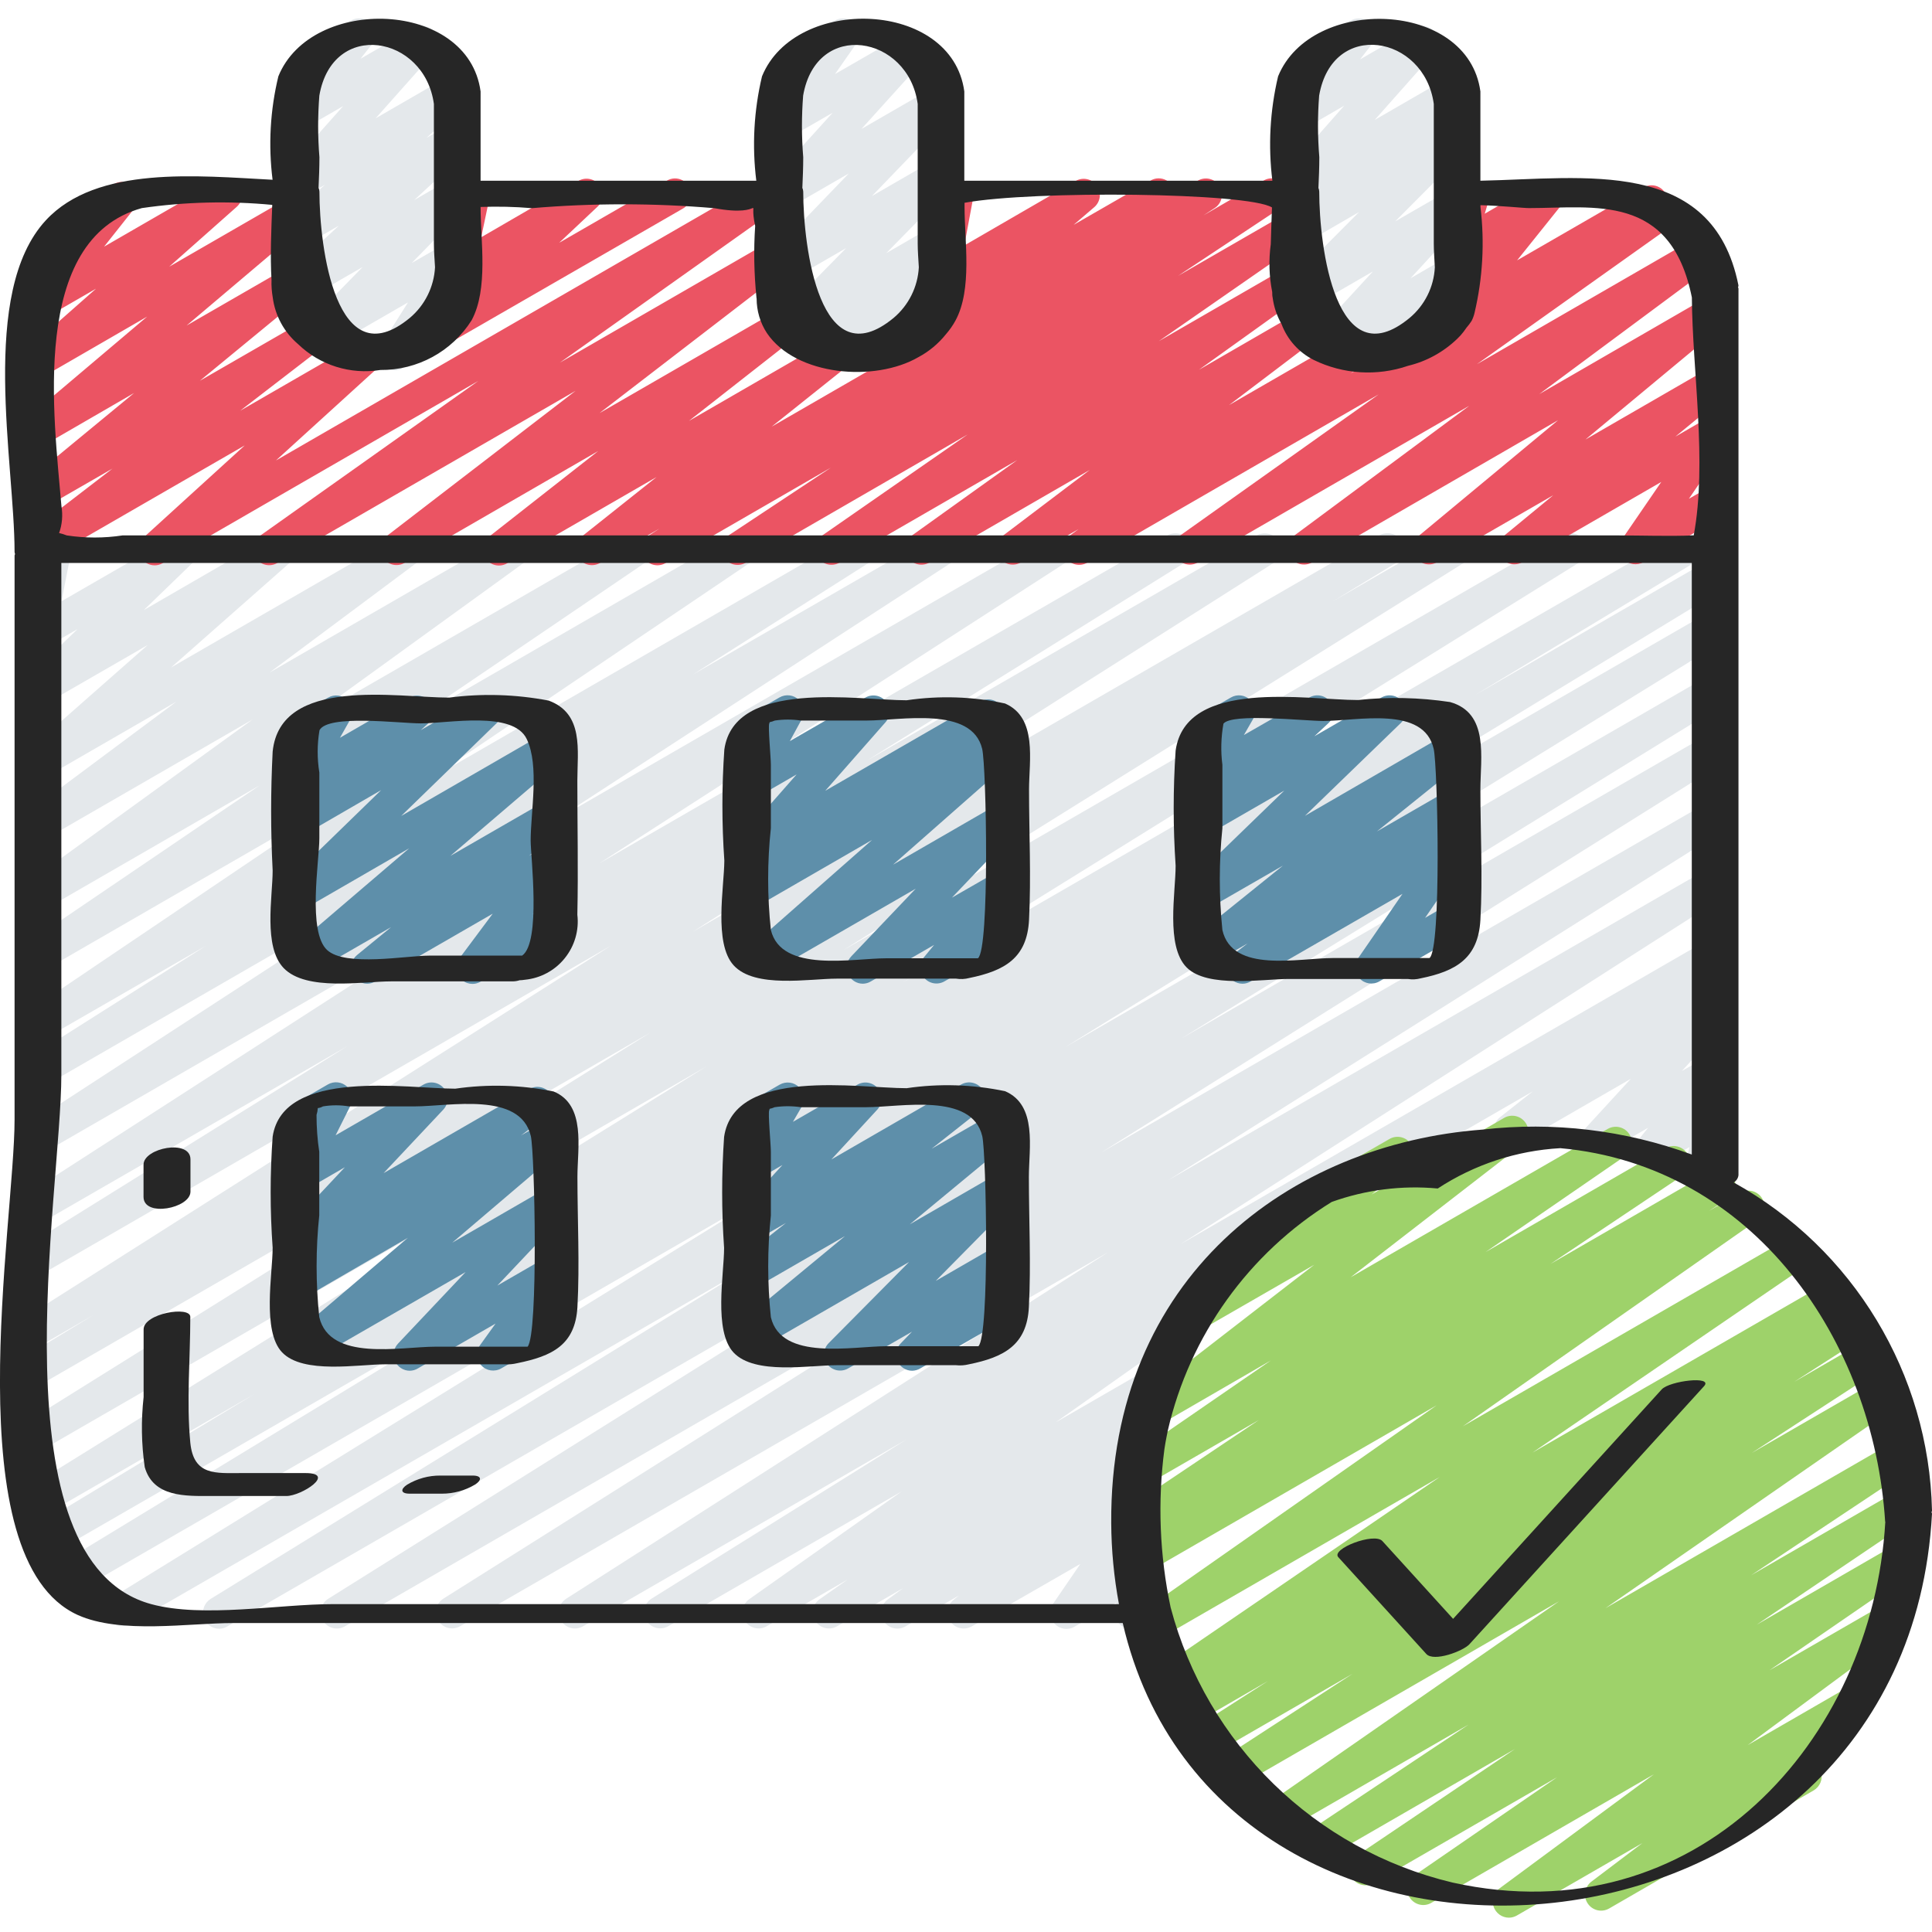 <svg width="24" height="24" viewBox="0 0 24 24" fill="none" xmlns="http://www.w3.org/2000/svg">
<g clip-path="url(#clip0_1019_19464)">
<path d="M21.115 14.771C21.072 14.771 21.029 14.757 20.995 14.73C20.931 14.682 20.901 14.601 20.92 14.523L20.987 14.25L20.595 14.476C20.512 14.525 20.405 14.507 20.342 14.434C20.279 14.361 20.278 14.253 20.338 14.178L20.473 14.01L19.958 14.307C19.872 14.357 19.763 14.336 19.701 14.259C19.639 14.181 19.643 14.07 19.711 13.998L20.259 13.401L18.857 14.211C18.767 14.263 18.651 14.236 18.592 14.149C18.534 14.063 18.551 13.946 18.632 13.88L19.041 13.557L17.452 14.475C17.39 14.511 17.313 14.512 17.251 14.476C17.189 14.44 17.15 14.374 17.15 14.302C17.151 14.23 17.189 14.164 17.252 14.128L21.194 11.851C21.284 11.8 21.399 11.827 21.457 11.913C21.515 11.999 21.498 12.116 21.418 12.181L21.011 12.504L21.194 12.399C21.279 12.35 21.388 12.37 21.45 12.447C21.511 12.524 21.508 12.635 21.441 12.708L20.892 13.305L21.194 13.131C21.277 13.083 21.382 13.101 21.445 13.174C21.508 13.247 21.51 13.354 21.45 13.43L21.28 13.642C21.328 13.638 21.376 13.652 21.414 13.682C21.478 13.73 21.507 13.812 21.488 13.89L21.39 14.291C21.453 14.326 21.493 14.392 21.494 14.464C21.495 14.537 21.457 14.604 21.394 14.64L21.215 14.743C21.185 14.761 21.15 14.77 21.115 14.771Z" fill="#E4E8EB"/>
<path d="M2.722 20.233C2.633 20.233 2.554 20.174 2.529 20.087C2.505 20.001 2.541 19.909 2.617 19.862L9.342 15.717L1.62 20.175C1.526 20.228 1.406 20.196 1.35 20.103C1.294 20.01 1.323 19.889 1.415 19.831L9.583 14.79L0.897 19.804C0.802 19.854 0.685 19.822 0.63 19.73C0.575 19.637 0.603 19.519 0.692 19.46L6.514 15.918L0.642 19.305C0.547 19.357 0.429 19.324 0.374 19.231C0.319 19.139 0.348 19.019 0.438 18.961L3.168 17.313L0.584 18.805C0.489 18.855 0.372 18.823 0.317 18.731C0.262 18.64 0.289 18.521 0.378 18.462L8.772 13.25L0.584 17.977C0.489 18.029 0.371 17.997 0.315 17.905C0.26 17.812 0.287 17.693 0.378 17.634L8.081 12.826L0.584 17.154C0.489 17.206 0.37 17.173 0.316 17.08C0.261 16.988 0.289 16.868 0.38 16.81L1.159 16.337L0.584 16.669C0.49 16.719 0.374 16.687 0.319 16.596C0.264 16.505 0.289 16.387 0.377 16.327L7.588 11.748L0.584 15.791C0.489 15.848 0.366 15.817 0.309 15.722C0.252 15.627 0.283 15.504 0.378 15.447L4.313 12.997L0.584 15.149C0.49 15.199 0.374 15.167 0.319 15.077C0.264 14.986 0.288 14.869 0.375 14.808L6.161 11.078L0.584 14.297C0.489 14.355 0.366 14.325 0.308 14.23C0.25 14.136 0.28 14.012 0.375 13.954L5.279 10.763L0.584 13.473C0.49 13.525 0.371 13.493 0.316 13.402C0.26 13.31 0.287 13.19 0.377 13.131L2.555 11.751L0.584 12.887C0.49 12.94 0.372 12.91 0.315 12.819C0.258 12.728 0.283 12.608 0.371 12.548L4.367 9.849L0.584 12.034C0.49 12.089 0.37 12.06 0.312 11.967C0.254 11.875 0.28 11.754 0.371 11.694L3.226 9.756L0.584 11.282C0.491 11.335 0.374 11.306 0.316 11.217C0.258 11.128 0.28 11.009 0.366 10.946L3.137 8.938L0.584 10.412C0.492 10.466 0.374 10.438 0.316 10.349C0.257 10.26 0.278 10.141 0.364 10.078L2.191 8.716L0.584 9.644C0.495 9.695 0.381 9.67 0.322 9.587C0.262 9.503 0.275 9.388 0.351 9.32L1.836 8.012L0.584 8.734C0.496 8.786 0.383 8.763 0.322 8.682C0.26 8.601 0.27 8.487 0.343 8.416L0.963 7.815L0.582 8.035C0.515 8.074 0.431 8.069 0.367 8.024C0.304 7.979 0.272 7.901 0.287 7.824L0.42 7.14C0.345 7.115 0.292 7.048 0.284 6.97C0.276 6.892 0.315 6.816 0.383 6.776L0.584 6.661C0.652 6.621 0.736 6.625 0.8 6.671C0.864 6.716 0.896 6.795 0.881 6.872L0.764 7.469L2.166 6.66C2.254 6.608 2.367 6.63 2.428 6.712C2.49 6.793 2.48 6.907 2.407 6.978L1.786 7.579L3.38 6.657C3.469 6.607 3.581 6.632 3.641 6.715C3.7 6.798 3.688 6.912 3.612 6.98L2.126 8.291L4.954 6.659C5.045 6.605 5.163 6.633 5.222 6.722C5.28 6.81 5.259 6.929 5.174 6.993L3.348 8.355L6.285 6.659C6.377 6.606 6.495 6.635 6.553 6.724C6.611 6.814 6.589 6.933 6.503 6.995L3.731 9.002L7.793 6.657C7.887 6.598 8.01 6.626 8.069 6.72C8.128 6.814 8.1 6.937 8.006 6.996L5.152 8.934L9.096 6.656C9.19 6.601 9.31 6.63 9.368 6.722C9.426 6.814 9.399 6.936 9.309 6.996L5.312 9.695L10.576 6.655C10.67 6.604 10.788 6.635 10.844 6.727C10.9 6.819 10.873 6.939 10.783 6.998L8.608 8.379L11.596 6.657C11.69 6.604 11.808 6.635 11.864 6.727C11.92 6.818 11.894 6.938 11.805 6.998L6.898 10.188L13.021 6.653C13.115 6.599 13.235 6.63 13.291 6.723C13.348 6.815 13.32 6.936 13.23 6.995L7.445 10.725L14.499 6.653C14.594 6.596 14.717 6.627 14.774 6.722C14.831 6.817 14.8 6.94 14.705 6.997L10.771 9.447L15.611 6.652C15.706 6.598 15.826 6.629 15.882 6.722C15.938 6.815 15.91 6.936 15.819 6.995L8.607 11.574L17.134 6.651C17.23 6.595 17.352 6.627 17.409 6.722C17.465 6.817 17.433 6.94 17.338 6.996L16.555 7.471L17.975 6.651C18.07 6.596 18.191 6.628 18.247 6.721C18.303 6.815 18.274 6.936 18.182 6.994L10.475 11.804L19.402 6.65C19.464 6.613 19.54 6.612 19.603 6.647C19.665 6.682 19.704 6.747 19.706 6.819C19.707 6.89 19.669 6.957 19.608 6.994L11.216 12.204L20.837 6.649C20.933 6.593 21.055 6.625 21.112 6.72C21.168 6.815 21.137 6.938 21.041 6.994L18.319 8.637L21.194 6.978C21.288 6.929 21.404 6.962 21.459 7.054C21.513 7.145 21.486 7.263 21.398 7.322L15.57 10.869L21.194 7.624C21.288 7.573 21.406 7.605 21.461 7.697C21.516 7.79 21.489 7.909 21.399 7.968L13.237 13.005L21.194 8.412C21.288 8.361 21.406 8.393 21.461 8.485C21.516 8.578 21.489 8.697 21.399 8.756L14.676 12.9L21.194 9.137C21.288 9.082 21.409 9.113 21.465 9.207C21.522 9.301 21.493 9.422 21.4 9.48L13.683 14.315L21.194 9.979C21.288 9.929 21.405 9.961 21.46 10.053C21.515 10.144 21.489 10.262 21.4 10.322L14.511 14.662L21.194 10.804C21.287 10.754 21.404 10.786 21.459 10.877C21.515 10.968 21.489 11.086 21.402 11.146L14.668 15.454L21.194 11.687C21.288 11.638 21.404 11.67 21.459 11.761C21.514 11.852 21.488 11.97 21.4 12.03L15.022 16.008C15.072 16.048 15.099 16.108 15.097 16.172C15.095 16.235 15.063 16.293 15.011 16.329L13.111 17.671L14.301 16.984C14.394 16.931 14.512 16.961 14.569 17.05C14.627 17.14 14.604 17.26 14.517 17.322L14.141 17.584C14.235 17.548 14.341 17.588 14.389 17.676C14.437 17.764 14.411 17.875 14.33 17.934L14.085 18.114C14.177 18.09 14.273 18.133 14.315 18.218C14.357 18.302 14.335 18.405 14.261 18.464L14.075 18.612C14.135 18.608 14.193 18.631 14.233 18.676C14.296 18.744 14.304 18.848 14.251 18.925L13.912 19.419L14.036 19.348C14.102 19.309 14.186 19.312 14.249 19.356C14.313 19.4 14.346 19.477 14.333 19.553L14.301 19.745C14.373 19.773 14.422 19.84 14.428 19.917C14.434 19.994 14.395 20.067 14.328 20.106L14.15 20.208C14.083 20.247 13.999 20.244 13.936 20.2C13.872 20.156 13.839 20.079 13.852 20.002L13.868 19.908L13.347 20.208C13.266 20.255 13.164 20.239 13.101 20.171C13.037 20.102 13.029 19.999 13.082 19.922L13.42 19.428L12.069 20.205C11.978 20.255 11.864 20.228 11.805 20.142C11.747 20.057 11.764 19.941 11.844 19.875L11.912 19.82L11.246 20.205C11.154 20.257 11.037 20.229 10.979 20.14C10.921 20.052 10.942 19.933 11.027 19.87L11.218 19.729L10.394 20.205C10.301 20.255 10.185 20.226 10.129 20.137C10.072 20.048 10.094 19.93 10.179 19.868L10.529 19.622L9.519 20.205C9.427 20.255 9.311 20.225 9.255 20.137C9.198 20.048 9.219 19.931 9.304 19.868L11.201 18.527L8.295 20.205C8.201 20.254 8.084 20.222 8.029 20.131C7.975 20.039 8.001 19.921 8.089 19.862L11.262 17.881L7.238 20.205C7.144 20.256 7.026 20.225 6.97 20.133C6.914 20.042 6.941 19.923 7.029 19.863L13.764 15.557L5.71 20.205C5.616 20.255 5.499 20.223 5.444 20.131C5.389 20.04 5.415 19.922 5.503 19.862L12.395 15.52L4.281 20.205C4.187 20.257 4.068 20.226 4.012 20.133C3.956 20.041 3.984 19.92 4.075 19.862L11.79 15.029L2.822 20.205C2.792 20.223 2.758 20.233 2.722 20.233Z" fill="#E4E8EB"/>
<path d="M18.025 4.14C17.948 4.14 17.877 4.096 17.844 4.027C17.811 3.957 17.82 3.875 17.868 3.814L18.414 3.133L18.207 3.254C18.136 3.295 18.047 3.288 17.983 3.238C17.918 3.187 17.891 3.102 17.915 3.023L18.005 2.72C17.942 2.685 17.902 2.619 17.901 2.547C17.901 2.475 17.939 2.408 18.001 2.371L18.202 2.256C18.273 2.215 18.361 2.222 18.426 2.273C18.49 2.323 18.517 2.408 18.494 2.487L18.444 2.655L19.135 2.254C19.219 2.206 19.325 2.224 19.387 2.297C19.45 2.37 19.452 2.477 19.392 2.553L18.846 3.234L20.408 2.333C20.47 2.294 20.549 2.291 20.613 2.327C20.677 2.363 20.717 2.431 20.716 2.505C20.715 2.579 20.674 2.646 20.608 2.68L18.128 4.112C18.097 4.13 18.061 4.14 18.025 4.14Z" fill="#EB5463"/>
<path d="M11.569 4.247C11.486 4.247 11.411 4.194 11.382 4.116C11.353 4.037 11.376 3.949 11.439 3.894L11.739 3.637C11.674 3.65 11.607 3.63 11.559 3.583C11.512 3.536 11.491 3.469 11.503 3.403L11.63 2.733C11.582 2.718 11.542 2.686 11.518 2.643C11.462 2.547 11.495 2.425 11.591 2.369L11.791 2.254C11.859 2.214 11.943 2.218 12.007 2.263C12.071 2.309 12.103 2.387 12.088 2.464L11.979 3.049L13.364 2.247C13.453 2.197 13.566 2.222 13.626 2.306C13.685 2.39 13.672 2.505 13.594 2.573L13.337 2.793L14.286 2.247C14.348 2.207 14.427 2.205 14.491 2.241C14.555 2.277 14.595 2.345 14.594 2.418C14.593 2.492 14.552 2.559 14.486 2.593L11.669 4.218C11.639 4.237 11.605 4.246 11.569 4.247Z" fill="#EB5463"/>
<path d="M5.56 4.247C5.478 4.247 5.404 4.197 5.374 4.12C5.343 4.044 5.363 3.957 5.422 3.901L5.894 3.457L5.789 3.517C5.721 3.557 5.636 3.552 5.572 3.506C5.508 3.46 5.477 3.38 5.493 3.303L5.613 2.732C5.541 2.705 5.49 2.639 5.483 2.562C5.476 2.485 5.515 2.41 5.581 2.371L5.782 2.255C5.85 2.216 5.935 2.22 5.999 2.267C6.063 2.313 6.094 2.393 6.078 2.47L5.978 2.947L7.182 2.249C7.271 2.195 7.386 2.218 7.447 2.301C7.509 2.384 7.497 2.501 7.42 2.57L6.946 3.016L8.278 2.248C8.34 2.208 8.419 2.206 8.483 2.242C8.547 2.278 8.587 2.346 8.586 2.42C8.585 2.493 8.543 2.56 8.478 2.594L5.66 4.218C5.629 4.237 5.595 4.246 5.56 4.247Z" fill="#EB5463"/>
<path d="M1.922 7.023C1.839 7.023 1.764 6.972 1.735 6.895C1.705 6.818 1.725 6.73 1.787 6.674L3.04 5.533L0.584 6.95C0.493 7.001 0.378 6.973 0.319 6.887C0.261 6.8 0.28 6.683 0.361 6.618L1.397 5.821L0.584 6.289C0.494 6.339 0.38 6.313 0.322 6.228C0.263 6.143 0.278 6.028 0.357 5.961L1.666 4.882L0.585 5.508C0.494 5.572 0.369 5.55 0.305 5.459C0.241 5.369 0.263 5.244 0.354 5.18L1.828 3.933L0.583 4.653C0.494 4.702 0.383 4.677 0.324 4.594C0.264 4.512 0.276 4.398 0.351 4.329L1.193 3.586L0.583 3.938C0.5 3.985 0.395 3.967 0.333 3.895C0.27 3.822 0.267 3.715 0.327 3.64L0.748 3.106C0.676 3.105 0.609 3.067 0.57 3.006C0.515 2.91 0.547 2.788 0.643 2.732L1.418 2.285C1.501 2.239 1.605 2.257 1.667 2.33C1.729 2.402 1.732 2.508 1.674 2.583L1.293 3.064L2.708 2.247C2.797 2.196 2.91 2.221 2.97 2.304C3.029 2.387 3.017 2.502 2.94 2.57L2.102 3.313L3.565 2.469C3.654 2.418 3.768 2.443 3.828 2.528C3.887 2.612 3.873 2.728 3.794 2.795L2.318 4.044L3.565 3.325C3.655 3.275 3.769 3.301 3.827 3.385C3.886 3.47 3.871 3.586 3.792 3.653L2.483 4.73L3.797 3.973C3.888 3.921 4.004 3.948 4.063 4.035C4.121 4.122 4.102 4.24 4.02 4.304L2.984 5.102L4.447 4.258C4.535 4.209 4.646 4.233 4.706 4.315C4.766 4.396 4.755 4.509 4.682 4.579L3.428 5.72L9.453 2.242C9.546 2.189 9.664 2.217 9.722 2.308C9.779 2.398 9.756 2.517 9.669 2.579L6.955 4.505L9.575 2.992C9.666 2.939 9.783 2.966 9.842 3.054C9.9 3.142 9.881 3.26 9.797 3.324L7.447 5.132L9.684 3.841C9.775 3.788 9.891 3.815 9.949 3.902C10.008 3.989 9.99 4.107 9.907 4.172L8.558 5.229L10.288 4.23C10.379 4.179 10.494 4.205 10.553 4.292C10.611 4.378 10.594 4.495 10.513 4.56L9.586 5.3L14.875 2.247C14.969 2.189 15.093 2.218 15.15 2.313C15.208 2.407 15.178 2.531 15.084 2.588L14.951 2.675L15.697 2.243C15.79 2.188 15.911 2.218 15.968 2.311C16.025 2.403 15.998 2.523 15.907 2.583L14.634 3.427L15.986 2.647C16.079 2.593 16.198 2.622 16.256 2.713C16.313 2.804 16.289 2.924 16.2 2.985L14.394 4.239L15.986 3.32C16.078 3.268 16.195 3.297 16.253 3.386C16.31 3.475 16.288 3.594 16.202 3.656L14.893 4.594L16.125 3.882C16.216 3.83 16.333 3.858 16.391 3.946C16.449 4.033 16.43 4.151 16.346 4.215L15.268 5.032L16.67 4.223C16.762 4.169 16.881 4.197 16.939 4.287C16.997 4.377 16.974 4.496 16.887 4.559L16.778 4.639L20.595 2.435C20.688 2.382 20.805 2.411 20.863 2.501C20.921 2.591 20.898 2.71 20.812 2.772L18.347 4.524L21.078 2.947C21.17 2.895 21.286 2.923 21.345 3.011C21.402 3.1 21.382 3.218 21.297 3.281L19.121 4.896L21.195 3.697C21.285 3.645 21.4 3.671 21.459 3.757C21.519 3.842 21.503 3.959 21.423 4.025L19.695 5.46L21.198 4.592C21.288 4.541 21.402 4.567 21.461 4.652C21.52 4.737 21.505 4.853 21.425 4.92L20.812 5.424L21.2 5.2C21.281 5.154 21.383 5.17 21.447 5.238C21.51 5.306 21.518 5.41 21.465 5.487L20.98 6.196L21.204 6.067C21.266 6.027 21.345 6.025 21.409 6.061C21.473 6.097 21.512 6.165 21.512 6.239C21.511 6.312 21.469 6.379 21.404 6.413L20.416 6.983C20.335 7.029 20.233 7.014 20.17 6.945C20.106 6.877 20.098 6.773 20.151 6.696L20.637 5.987L18.91 6.984C18.82 7.035 18.706 7.009 18.647 6.924C18.588 6.838 18.604 6.722 18.683 6.656L19.295 6.152L17.852 6.984C17.762 7.036 17.648 7.011 17.588 6.925C17.529 6.84 17.544 6.724 17.624 6.657L19.355 5.22L16.298 6.987C16.206 7.039 16.089 7.011 16.031 6.923C15.973 6.834 15.994 6.716 16.078 6.653L18.253 5.04L14.879 6.988C14.786 7.04 14.669 7.011 14.611 6.922C14.554 6.832 14.576 6.713 14.662 6.651L17.127 4.899L13.506 6.99C13.413 7.043 13.295 7.015 13.237 6.925C13.179 6.835 13.202 6.716 13.289 6.653L13.398 6.573L12.679 6.988C12.588 7.04 12.472 7.012 12.413 6.925C12.355 6.837 12.375 6.719 12.458 6.655L13.537 5.838L11.544 6.989C11.452 7.041 11.335 7.012 11.277 6.923C11.22 6.834 11.242 6.715 11.327 6.653L12.637 5.715L10.43 6.989C10.336 7.043 10.217 7.014 10.16 6.923C10.102 6.832 10.127 6.712 10.215 6.651L12.021 5.397L9.263 6.991C9.169 7.045 9.049 7.015 8.992 6.923C8.935 6.831 8.961 6.71 9.052 6.65L10.322 5.809L8.271 6.993C8.177 7.05 8.053 7.021 7.996 6.926C7.938 6.832 7.968 6.709 8.062 6.651L8.194 6.565L7.454 6.993C7.363 7.046 7.247 7.02 7.188 6.933C7.129 6.846 7.146 6.728 7.229 6.663L8.156 5.926L6.305 6.994C6.214 7.052 6.093 7.027 6.032 6.937C5.971 6.847 5.993 6.725 6.081 6.662L7.431 5.603L5.023 6.994C4.932 7.045 4.816 7.017 4.758 6.93C4.7 6.843 4.719 6.726 4.801 6.661L7.15 4.855L3.444 6.994C3.351 7.048 3.233 7.019 3.175 6.929C3.117 6.839 3.14 6.719 3.228 6.657L5.942 4.732L2.022 6.995C1.992 7.013 1.957 7.023 1.922 7.023Z" fill="#EB5463"/>
<path d="M4.899 4.601C4.826 4.601 4.759 4.562 4.724 4.498C4.688 4.434 4.691 4.356 4.73 4.294L5.068 3.757L4.052 4.343C3.965 4.394 3.854 4.373 3.792 4.293C3.731 4.214 3.738 4.101 3.808 4.03L4.505 3.317L3.789 3.73C3.701 3.781 3.588 3.757 3.528 3.675C3.468 3.593 3.478 3.479 3.553 3.41L4.21 2.803L3.788 3.046C3.7 3.095 3.589 3.069 3.53 2.987C3.471 2.905 3.482 2.792 3.556 2.723L4.037 2.295L3.787 2.44C3.702 2.489 3.593 2.469 3.531 2.393C3.469 2.316 3.472 2.206 3.537 2.133L4.263 1.318L3.787 1.593C3.704 1.64 3.599 1.623 3.536 1.551C3.473 1.478 3.47 1.372 3.529 1.296L3.758 1.003C3.679 0.983 3.619 0.918 3.607 0.837C3.595 0.755 3.634 0.675 3.705 0.634L4.361 0.255C4.444 0.207 4.55 0.224 4.613 0.297C4.676 0.369 4.678 0.477 4.619 0.552L4.478 0.73L5.141 0.348C5.227 0.3 5.334 0.32 5.396 0.396C5.458 0.472 5.456 0.581 5.391 0.655L4.666 1.47L5.547 0.961C5.636 0.91 5.749 0.934 5.81 1.017C5.87 1.101 5.857 1.216 5.78 1.285L5.297 1.713L5.569 1.557C5.657 1.506 5.769 1.53 5.829 1.612C5.89 1.694 5.879 1.808 5.804 1.877L5.146 2.485L5.568 2.241C5.655 2.191 5.765 2.213 5.827 2.292C5.888 2.371 5.881 2.483 5.811 2.555L5.115 3.267L5.568 3.006C5.648 2.959 5.749 2.974 5.813 3.04C5.877 3.106 5.887 3.208 5.838 3.286L5.493 3.834C5.589 3.807 5.692 3.856 5.731 3.949C5.771 4.042 5.735 4.149 5.648 4.2L4.999 4.575C4.969 4.593 4.934 4.602 4.899 4.601Z" fill="#E4E8EB"/>
<path d="M10.238 4.539C10.156 4.539 10.082 4.489 10.052 4.412C10.021 4.336 10.041 4.248 10.101 4.192L10.269 4.035L9.942 4.224C9.855 4.275 9.744 4.253 9.683 4.174C9.621 4.094 9.628 3.982 9.698 3.91L10.511 3.082L9.799 3.493C9.713 3.542 9.603 3.521 9.542 3.442C9.481 3.364 9.486 3.252 9.555 3.181L10.545 2.154L9.799 2.585C9.713 2.634 9.605 2.614 9.543 2.537C9.481 2.461 9.484 2.351 9.55 2.277L10.343 1.401L9.799 1.714C9.717 1.761 9.614 1.746 9.551 1.677C9.487 1.608 9.48 1.504 9.534 1.427L9.826 1.007C9.752 1.006 9.684 0.968 9.644 0.906C9.589 0.811 9.621 0.688 9.717 0.633L10.371 0.255C10.452 0.208 10.555 0.224 10.618 0.293C10.682 0.362 10.689 0.466 10.636 0.543L10.373 0.92L11.245 0.418C11.33 0.369 11.438 0.389 11.5 0.465C11.562 0.542 11.559 0.652 11.494 0.725L10.701 1.602L11.578 1.096C11.664 1.046 11.774 1.068 11.835 1.146C11.896 1.225 11.891 1.336 11.822 1.408L10.832 2.435L11.578 2.004C11.665 1.954 11.775 1.976 11.836 2.055C11.897 2.134 11.891 2.245 11.822 2.317L11.009 3.145L11.578 2.816C11.667 2.764 11.78 2.787 11.841 2.87C11.902 2.952 11.891 3.067 11.815 3.136L11.626 3.314C11.723 3.288 11.824 3.337 11.863 3.43C11.901 3.523 11.865 3.63 11.779 3.68L10.338 4.512C10.308 4.529 10.273 4.539 10.238 4.539Z" fill="#E4E8EB"/>
<path d="M17.132 4.607C17.053 4.607 16.98 4.56 16.949 4.488C16.917 4.415 16.931 4.33 16.984 4.272L17.064 4.183L16.588 4.459C16.502 4.509 16.392 4.489 16.33 4.411C16.268 4.334 16.272 4.222 16.34 4.149L17.055 3.372L16.226 3.851C16.139 3.898 16.031 3.875 15.971 3.796C15.911 3.718 15.917 3.608 15.985 3.536L16.883 2.634L16.211 3.023C16.121 3.074 16.007 3.049 15.947 2.965C15.888 2.881 15.902 2.765 15.979 2.698L16.359 2.368L16.211 2.454C16.126 2.503 16.017 2.484 15.955 2.407C15.893 2.331 15.895 2.221 15.961 2.148L16.698 1.313L16.209 1.596C16.126 1.643 16.021 1.625 15.959 1.553C15.896 1.481 15.893 1.375 15.95 1.3L16.182 1.002C16.102 0.983 16.041 0.918 16.029 0.836C16.017 0.755 16.056 0.674 16.127 0.633L16.781 0.255C16.864 0.207 16.97 0.225 17.033 0.297C17.096 0.369 17.099 0.476 17.04 0.552L16.895 0.738L17.567 0.35C17.652 0.301 17.76 0.321 17.822 0.397C17.884 0.473 17.881 0.582 17.817 0.656L17.077 1.49L17.971 0.973C18.06 0.922 18.174 0.946 18.234 1.03C18.294 1.115 18.28 1.23 18.202 1.298L17.824 1.626L17.988 1.534C18.075 1.487 18.183 1.51 18.243 1.588C18.303 1.667 18.297 1.777 18.229 1.848L17.332 2.75L17.989 2.371C18.074 2.322 18.183 2.343 18.245 2.42C18.307 2.497 18.303 2.607 18.236 2.68L17.522 3.457L17.989 3.187C18.074 3.138 18.183 3.159 18.245 3.235C18.306 3.312 18.303 3.423 18.237 3.496L18.049 3.701C18.132 3.716 18.196 3.781 18.21 3.864C18.225 3.946 18.186 4.029 18.113 4.071L17.232 4.58C17.201 4.597 17.167 4.607 17.132 4.607Z" fill="#E4E8EB"/>
<path d="M18.744 23.822C18.658 23.822 18.582 23.767 18.554 23.685C18.527 23.603 18.555 23.513 18.624 23.461L20.545 22.041L17.78 23.638C17.687 23.692 17.569 23.662 17.511 23.571C17.454 23.48 17.478 23.361 17.566 23.3L19.342 22.078L17.058 23.396C16.965 23.446 16.85 23.415 16.794 23.326C16.738 23.236 16.761 23.119 16.846 23.057L18.819 21.727L16.488 23.073C16.394 23.129 16.273 23.099 16.215 23.006C16.157 22.914 16.184 22.792 16.276 22.733L18.244 21.423L15.988 22.726C15.896 22.777 15.778 22.748 15.721 22.658C15.665 22.568 15.688 22.45 15.774 22.388L19.367 19.892L15.4 22.182C15.306 22.236 15.186 22.206 15.129 22.113C15.072 22.02 15.1 21.899 15.191 21.84L16.803 20.792L15.106 21.771C15.012 21.826 14.891 21.796 14.834 21.703C14.777 21.609 14.806 21.488 14.898 21.429L15.75 20.883L14.843 21.407C14.749 21.457 14.632 21.426 14.576 21.334C14.521 21.243 14.547 21.124 14.635 21.064L14.883 20.907L14.675 21.027C14.581 21.081 14.462 21.051 14.404 20.96C14.347 20.869 14.372 20.748 14.461 20.688L17.886 18.347L14.4 20.359C14.308 20.413 14.188 20.384 14.131 20.294C14.073 20.203 14.097 20.083 14.185 20.022L17.847 17.457L14.238 19.541C14.144 19.592 14.026 19.561 13.971 19.469C13.915 19.378 13.941 19.259 14.03 19.199L14.263 19.049L14.209 19.08C14.115 19.136 13.994 19.106 13.937 19.014C13.879 18.921 13.906 18.799 13.998 18.74L15.638 17.64L14.264 18.433C14.171 18.485 14.055 18.454 13.998 18.365C13.941 18.275 13.965 18.157 14.051 18.095L15.787 16.9L14.414 17.695C14.323 17.747 14.207 17.72 14.149 17.633C14.09 17.546 14.109 17.428 14.191 17.363L16.325 15.712L14.922 16.52C14.832 16.57 14.718 16.543 14.659 16.458C14.601 16.372 14.618 16.256 14.698 16.19L15.656 15.426C15.593 15.392 15.553 15.325 15.553 15.253C15.552 15.181 15.59 15.113 15.653 15.077L17.262 14.148C17.352 14.097 17.468 14.123 17.526 14.21C17.585 14.296 17.568 14.412 17.487 14.478L17.037 14.839L18.688 13.885C18.779 13.835 18.894 13.862 18.952 13.949C19.01 14.036 18.992 14.152 18.91 14.217L16.778 15.867L19.975 14.022C20.068 13.971 20.185 14.001 20.241 14.091C20.298 14.18 20.275 14.298 20.189 14.36L18.454 15.554L20.688 14.264C20.781 14.209 20.902 14.238 20.96 14.331C21.018 14.424 20.991 14.545 20.899 14.605L19.261 15.701L21.253 14.55C21.348 14.493 21.471 14.523 21.528 14.617C21.586 14.712 21.556 14.835 21.462 14.893L21.23 15.042L21.62 14.817C21.712 14.764 21.83 14.793 21.887 14.883C21.945 14.973 21.922 15.092 21.835 15.154L18.172 17.718L22.249 15.365C22.342 15.31 22.462 15.34 22.519 15.431C22.576 15.523 22.551 15.643 22.462 15.704L19.037 18.045L22.723 15.918C22.818 15.861 22.941 15.891 22.998 15.985C23.056 16.08 23.026 16.203 22.931 16.261L22.682 16.421L22.933 16.276C23.027 16.225 23.145 16.256 23.201 16.348C23.256 16.439 23.23 16.558 23.141 16.618L22.288 17.166L23.16 16.662C23.254 16.611 23.371 16.642 23.427 16.733C23.483 16.824 23.458 16.943 23.37 17.003L21.76 18.05L23.326 17.146C23.418 17.095 23.535 17.124 23.592 17.214C23.649 17.304 23.626 17.422 23.54 17.484L19.943 19.978L23.515 17.916C23.608 17.865 23.725 17.896 23.781 17.986C23.837 18.076 23.813 18.195 23.726 18.256L21.754 19.568L23.579 18.514C23.672 18.464 23.788 18.495 23.844 18.585C23.9 18.674 23.877 18.791 23.791 18.853L21.822 20.183L23.544 19.188C23.637 19.135 23.756 19.165 23.813 19.255C23.87 19.346 23.846 19.465 23.758 19.527L21.981 20.749L23.411 19.924C23.503 19.872 23.62 19.9 23.678 19.988C23.736 20.077 23.715 20.195 23.63 20.259L21.711 21.678L23.008 20.929C23.099 20.877 23.215 20.905 23.273 20.992C23.332 21.08 23.312 21.198 23.229 21.262L22.427 21.867H22.43C22.52 21.868 22.599 21.928 22.623 22.016C22.646 22.103 22.608 22.195 22.53 22.241L19.989 23.708C19.897 23.761 19.781 23.733 19.723 23.645C19.665 23.558 19.684 23.44 19.768 23.375L20.403 22.895L18.845 23.794C18.814 23.812 18.78 23.822 18.744 23.822Z" fill="#9ED26A"/>
<path d="M4.562 12.22C4.478 12.22 4.402 12.167 4.374 12.087C4.345 12.007 4.37 11.918 4.435 11.864L4.859 11.517L3.907 12.066C3.818 12.118 3.703 12.093 3.644 12.008C3.584 11.924 3.598 11.808 3.677 11.74L5.083 10.538L3.789 11.286C3.701 11.337 3.589 11.314 3.528 11.234C3.467 11.153 3.475 11.039 3.548 10.969L4.735 9.815L3.789 10.363C3.701 10.411 3.591 10.386 3.531 10.305C3.472 10.225 3.482 10.112 3.554 10.043L3.71 9.903C3.65 9.909 3.591 9.888 3.549 9.846C3.485 9.783 3.471 9.684 3.516 9.606L3.688 9.298C3.605 9.283 3.54 9.218 3.526 9.135C3.511 9.052 3.551 8.969 3.624 8.927L4.076 8.666C4.154 8.621 4.252 8.634 4.317 8.697C4.381 8.761 4.395 8.859 4.351 8.938L4.223 9.165L5.086 8.666C5.174 8.618 5.284 8.642 5.343 8.723C5.402 8.804 5.392 8.917 5.32 8.986L5.227 9.07L5.931 8.666C6.018 8.614 6.13 8.637 6.19 8.718C6.251 8.799 6.243 8.912 6.171 8.982L4.984 10.136L6.77 9.104C6.86 9.053 6.974 9.078 7.034 9.162C7.094 9.247 7.079 9.363 7 9.43L5.595 10.632L6.771 9.954C6.861 9.902 6.975 9.928 7.034 10.014C7.093 10.099 7.077 10.216 6.998 10.282L6.573 10.63L6.771 10.517C6.853 10.47 6.957 10.487 7.019 10.558C7.082 10.629 7.087 10.734 7.03 10.81L6.619 11.358L6.771 11.271C6.866 11.221 6.983 11.255 7.037 11.348C7.09 11.441 7.061 11.56 6.971 11.618L5.969 12.195C5.887 12.243 5.783 12.226 5.72 12.155C5.657 12.084 5.652 11.978 5.709 11.902L6.121 11.35L4.663 12.191C4.632 12.21 4.598 12.22 4.562 12.22Z" fill="#5E8FAA"/>
<path d="M10.719 12.22C10.639 12.22 10.566 12.172 10.535 12.098C10.503 12.025 10.519 11.939 10.574 11.881L11.375 11.04L9.546 12.095C9.457 12.145 9.345 12.12 9.286 12.037C9.226 11.955 9.238 11.84 9.314 11.772L10.833 10.434L9.398 11.263C9.306 11.315 9.189 11.287 9.131 11.199C9.073 11.111 9.094 10.992 9.178 10.929L9.359 10.795C9.273 10.823 9.179 10.79 9.129 10.714C9.08 10.639 9.087 10.54 9.147 10.472L9.896 9.62L9.398 9.908C9.32 9.952 9.222 9.94 9.158 9.877C9.094 9.815 9.079 9.717 9.122 9.639L9.307 9.297C9.221 9.287 9.152 9.223 9.135 9.138C9.118 9.054 9.157 8.968 9.231 8.925L9.683 8.664C9.761 8.619 9.859 8.631 9.924 8.694C9.988 8.757 10.003 8.855 9.96 8.934L9.812 9.206L10.75 8.666C10.835 8.617 10.943 8.637 11.005 8.712C11.067 8.788 11.065 8.897 11.001 8.971L10.252 9.823L12.175 8.714C12.267 8.662 12.383 8.69 12.441 8.778C12.499 8.866 12.479 8.985 12.395 9.048L12.247 9.158L12.38 9.081C12.47 9.031 12.582 9.056 12.641 9.138C12.701 9.221 12.689 9.336 12.613 9.404L11.094 10.741L12.381 9.998C12.467 9.949 12.576 9.97 12.638 10.048C12.699 10.127 12.694 10.238 12.626 10.31L11.825 11.151L12.382 10.831C12.465 10.783 12.572 10.802 12.634 10.876C12.696 10.95 12.697 11.058 12.635 11.132L12.469 11.333C12.562 11.327 12.646 11.386 12.673 11.475C12.7 11.564 12.662 11.66 12.582 11.706L11.732 12.191C11.648 12.239 11.542 12.22 11.48 12.146C11.418 12.072 11.417 11.964 11.479 11.89L11.604 11.738L10.819 12.191C10.789 12.21 10.754 12.219 10.719 12.22Z" fill="#5E8FAA"/>
<path d="M5.091 17.028C5.011 17.028 4.938 16.98 4.907 16.907C4.875 16.833 4.89 16.748 4.945 16.69L5.784 15.802L3.915 16.879C3.825 16.93 3.711 16.905 3.652 16.82C3.593 16.736 3.607 16.621 3.685 16.553L5.066 15.377L3.789 16.118C3.697 16.169 3.582 16.141 3.524 16.054C3.466 15.966 3.485 15.849 3.568 15.784L3.897 15.538L3.788 15.6C3.703 15.649 3.593 15.628 3.532 15.551C3.47 15.473 3.475 15.362 3.543 15.29L4.284 14.5L3.788 14.787C3.712 14.832 3.615 14.821 3.55 14.76C3.485 14.699 3.468 14.603 3.508 14.523L3.717 14.107C3.627 14.106 3.549 14.044 3.526 13.957C3.504 13.869 3.542 13.778 3.621 13.733L4.072 13.472C4.149 13.427 4.247 13.438 4.312 13.499C4.377 13.56 4.394 13.657 4.353 13.736L4.169 14.103L5.261 13.473C5.347 13.424 5.456 13.445 5.517 13.523C5.579 13.601 5.574 13.712 5.507 13.784L4.765 14.573L6.577 13.527C6.669 13.476 6.784 13.504 6.842 13.591C6.9 13.679 6.881 13.796 6.797 13.861L6.472 14.105L6.77 13.934C6.86 13.881 6.974 13.907 7.034 13.991C7.094 14.076 7.079 14.193 7 14.26L5.618 15.437L6.77 14.772C6.856 14.722 6.965 14.744 7.027 14.821C7.088 14.899 7.084 15.01 7.016 15.083L6.178 15.97L6.77 15.628C6.852 15.581 6.955 15.598 7.018 15.668C7.082 15.738 7.087 15.842 7.033 15.919L6.826 16.203C6.912 16.185 6.999 16.223 7.043 16.299C7.099 16.394 7.066 16.517 6.971 16.572L6.226 16.999C6.144 17.046 6.041 17.03 5.978 16.96C5.915 16.89 5.909 16.785 5.964 16.709L6.156 16.442L5.191 16.999C5.16 17.018 5.126 17.027 5.091 17.028Z" fill="#5E8FAA"/>
<path d="M11.332 17.028C11.251 17.028 11.179 16.98 11.147 16.905C11.116 16.831 11.132 16.745 11.189 16.688L11.329 16.543L10.536 16.999C10.449 17.049 10.34 17.027 10.278 16.948C10.217 16.869 10.224 16.756 10.294 16.685L11.293 15.677L9.435 16.749C9.345 16.8 9.23 16.774 9.171 16.689C9.112 16.604 9.128 16.488 9.207 16.421L10.497 15.355L9.398 15.989C9.307 16.041 9.191 16.015 9.132 15.928C9.073 15.841 9.091 15.724 9.173 15.659L9.763 15.192L9.398 15.403C9.312 15.451 9.204 15.431 9.142 15.354C9.081 15.277 9.084 15.167 9.15 15.094L9.72 14.472L9.4 14.658C9.321 14.704 9.222 14.69 9.158 14.626C9.094 14.562 9.081 14.463 9.126 14.384L9.289 14.104C9.235 14.092 9.188 14.057 9.16 14.009C9.133 13.963 9.126 13.908 9.14 13.857C9.153 13.805 9.187 13.761 9.233 13.735L9.685 13.474C9.764 13.429 9.863 13.442 9.927 13.506C9.992 13.57 10.005 13.67 9.959 13.748L9.85 13.936L10.651 13.474C10.736 13.425 10.845 13.445 10.907 13.522C10.969 13.599 10.965 13.71 10.899 13.783L10.328 14.403L11.938 13.473C12.029 13.42 12.146 13.447 12.205 13.534C12.264 13.621 12.246 13.739 12.163 13.804L11.573 14.27L12.366 13.813C12.456 13.761 12.571 13.786 12.631 13.872C12.69 13.958 12.674 14.075 12.593 14.141L11.302 15.209L12.379 14.587C12.466 14.537 12.576 14.56 12.637 14.639C12.698 14.718 12.691 14.83 12.622 14.901L11.624 15.912L12.379 15.476C12.466 15.426 12.575 15.448 12.637 15.527C12.698 15.605 12.692 15.717 12.623 15.789L12.449 15.968C12.53 15.957 12.611 15.995 12.652 16.066C12.708 16.162 12.675 16.284 12.58 16.339L11.432 16.999C11.402 17.017 11.367 17.027 11.332 17.028Z" fill="#5E8FAA"/>
<path d="M15.435 12.22C15.349 12.22 15.272 12.165 15.245 12.083C15.218 12.001 15.246 11.911 15.315 11.859L15.499 11.719L15.055 11.975C14.965 12.026 14.85 11.999 14.791 11.914C14.733 11.828 14.749 11.711 14.83 11.645L15.937 10.753L15.005 11.29C14.918 11.342 14.805 11.32 14.743 11.239C14.682 11.158 14.691 11.043 14.765 10.973L15.954 9.821L15.004 10.369C14.916 10.421 14.802 10.398 14.741 10.316C14.68 10.233 14.692 10.118 14.767 10.049L14.958 9.87C14.889 9.891 14.813 9.871 14.763 9.819C14.699 9.755 14.686 9.657 14.731 9.579L14.895 9.295C14.814 9.277 14.752 9.211 14.74 9.129C14.727 9.048 14.766 8.966 14.838 8.925L15.29 8.665C15.368 8.619 15.467 8.632 15.532 8.697C15.596 8.761 15.609 8.86 15.563 8.938L15.452 9.131L16.263 8.666C16.351 8.613 16.465 8.637 16.526 8.719C16.587 8.802 16.575 8.917 16.499 8.986L16.328 9.146L17.159 8.666C17.247 8.614 17.36 8.636 17.421 8.717C17.483 8.798 17.474 8.913 17.4 8.983L16.21 10.135L17.988 9.106C18.079 9.055 18.193 9.082 18.252 9.167C18.311 9.253 18.294 9.37 18.214 9.436L17.105 10.328L17.989 9.818C18.08 9.767 18.196 9.794 18.254 9.882C18.312 9.969 18.293 10.086 18.21 10.151L18.013 10.302C18.09 10.269 18.18 10.289 18.236 10.351C18.299 10.42 18.307 10.523 18.254 10.6L17.703 11.402L17.989 11.237C18.084 11.187 18.201 11.221 18.255 11.314C18.309 11.407 18.28 11.526 18.189 11.583L17.135 12.191C17.054 12.238 16.952 12.222 16.889 12.154C16.825 12.085 16.817 11.982 16.87 11.905L17.422 11.104L15.536 12.191C15.506 12.21 15.471 12.22 15.435 12.22Z" fill="#5E8FAA"/>
<path d="M0.181 13.908C0.181 15.19 -0.564 19.366 0.966 20.062C1.499 20.302 2.346 20.162 2.895 20.162H13.947C15.149 25.367 23.683 24.675 24 18.804C24 18.797 23.995 18.793 23.994 18.786C23.994 18.78 24.001 18.772 24 18.765C23.962 17.065 23.024 15.513 21.537 14.689C21.57 14.669 21.592 14.636 21.596 14.598V3.584C21.596 3.579 21.592 3.576 21.591 3.571C21.59 3.566 21.598 3.552 21.595 3.542C21.275 1.949 19.682 2.219 18.39 2.245V1.136C18.236 -0.003 16.288 -0.06 15.877 0.948C15.776 1.373 15.752 1.812 15.806 2.245H11.979V1.136C11.825 -0.005 9.877 -0.063 9.466 0.948C9.365 1.372 9.341 1.812 9.395 2.245H5.97V1.136C5.816 -0.005 3.868 -0.062 3.458 0.948C3.356 1.368 3.332 1.803 3.386 2.233C2.458 2.185 1.204 2.052 0.57 2.736C-0.262 3.634 0.181 5.746 0.181 6.857C0.182 6.866 0.184 6.874 0.187 6.882C0.184 6.888 0.183 6.894 0.181 6.9V13.908ZM23.42 18.903C23.262 21.634 21.068 24.055 18.045 23.386C16.336 22.979 14.991 21.665 14.542 19.968C14.405 19.321 14.379 18.655 14.465 18C14.47 17.974 14.473 17.946 14.478 17.92C14.486 17.87 14.498 17.82 14.507 17.77C14.779 16.59 15.512 15.568 16.543 14.931C16.964 14.78 17.414 14.722 17.86 14.764C18.315 14.466 18.84 14.293 19.383 14.263C21.784 14.48 23.276 16.654 23.418 18.903H23.42ZM16.387 1.187C16.551 0.236 17.694 0.434 17.811 1.291V3.025C17.811 3.117 17.819 3.219 17.824 3.321C17.812 3.565 17.698 3.793 17.51 3.95C16.595 4.705 16.388 3.069 16.388 2.38C16.388 2.365 16.384 2.349 16.378 2.335C16.384 2.205 16.389 2.077 16.389 1.953C16.368 1.698 16.367 1.442 16.387 1.187ZM9.977 1.187C10.141 0.239 11.284 0.436 11.4 1.291V3.025C11.4 3.116 11.408 3.218 11.414 3.32C11.401 3.565 11.287 3.793 11.1 3.95C10.184 4.705 9.978 3.069 9.978 2.38C9.977 2.365 9.974 2.349 9.967 2.335C9.973 2.205 9.978 2.077 9.978 1.953C9.957 1.698 9.957 1.442 9.977 1.187ZM3.967 1.187C4.131 0.238 5.274 0.436 5.39 1.291V3.025C5.39 3.117 5.398 3.219 5.404 3.32C5.391 3.565 5.277 3.793 5.09 3.95C4.174 4.705 3.968 3.069 3.968 2.38C3.967 2.365 3.964 2.349 3.957 2.335C3.963 2.205 3.968 2.077 3.968 1.953C3.947 1.698 3.947 1.442 3.967 1.187ZM1.763 2.585C2.299 2.507 2.843 2.494 3.382 2.545C3.37 2.855 3.355 3.173 3.373 3.48C3.37 3.552 3.376 3.623 3.388 3.694C3.417 3.92 3.529 4.127 3.703 4.275C3.974 4.537 4.353 4.656 4.725 4.596C5.185 4.6 5.614 4.367 5.859 3.978C6.068 3.588 5.97 2.993 5.97 2.571C6.183 2.563 6.395 2.568 6.607 2.586C7.361 2.522 8.119 2.522 8.873 2.586C9.546 2.71 9.29 2.389 9.381 2.807C9.361 3.103 9.367 3.4 9.397 3.696C9.397 3.7 9.397 3.703 9.399 3.707C9.399 3.86 9.443 4.01 9.527 4.138C9.887 4.67 10.868 4.751 11.41 4.436C11.541 4.366 11.657 4.269 11.75 4.153C11.796 4.1 11.837 4.042 11.87 3.981C12.08 3.591 11.982 2.995 11.982 2.573V2.519C12.839 2.364 15.5 2.39 15.801 2.577C15.796 2.728 15.79 2.88 15.786 3.033C15.759 3.231 15.765 3.432 15.804 3.628C15.804 3.65 15.804 3.673 15.809 3.695C15.824 3.811 15.861 3.922 15.919 4.024C15.991 4.218 16.134 4.378 16.319 4.471C16.685 4.65 17.107 4.676 17.492 4.544C17.721 4.489 17.931 4.373 18.101 4.21C18.116 4.195 18.131 4.18 18.145 4.165C18.171 4.135 18.195 4.104 18.217 4.071C18.24 4.044 18.262 4.016 18.281 3.986C18.297 3.955 18.309 3.922 18.317 3.888C18.419 3.457 18.444 3.011 18.391 2.572V2.549C18.631 2.554 18.922 2.585 18.992 2.585C19.805 2.585 20.755 2.396 21.017 3.695C21.023 4.612 21.209 5.74 21.04 6.651C20.724 6.663 20.406 6.651 20.09 6.651H1.523C1.293 6.686 1.059 6.686 0.829 6.651C0.798 6.638 0.766 6.629 0.734 6.622C0.773 6.515 0.782 6.398 0.763 6.286C0.672 5.191 0.362 2.976 1.762 2.585H1.763ZM0.762 13.353V6.993H21.016V14.342C20.186 14.038 19.296 13.931 18.418 14.032C16.029 14.211 13.785 15.859 13.804 18.92C13.806 19.257 13.838 19.594 13.9 19.927H4.13C3.469 19.927 2.521 20.102 1.878 19.927C-0.082 19.393 0.762 14.812 0.762 13.353Z" fill="#262626"/>
<path d="M3.524 12.026C3.805 12.317 4.508 12.191 4.858 12.191H6.367C6.397 12.191 6.427 12.186 6.455 12.177C6.477 12.177 6.498 12.174 6.519 12.171C6.714 12.152 6.893 12.056 7.015 11.904C7.138 11.752 7.195 11.557 7.172 11.363C7.184 10.809 7.172 10.254 7.172 9.7C7.172 9.322 7.256 8.866 6.816 8.703C6.408 8.625 5.991 8.612 5.58 8.666C4.933 8.666 3.482 8.397 3.387 9.337C3.362 9.829 3.362 10.322 3.387 10.814C3.387 11.14 3.268 11.759 3.524 12.026ZM3.969 9.071C4.074 8.871 4.964 8.986 5.227 8.986C5.572 8.986 6.373 8.826 6.543 9.18C6.703 9.513 6.592 10.084 6.592 10.444C6.592 10.633 6.723 11.707 6.486 11.871H5.332C5.048 11.871 4.293 12.012 4.064 11.802C3.817 11.575 3.967 10.691 3.967 10.413V9.597C3.939 9.423 3.939 9.245 3.969 9.071Z" fill="#262626"/>
<path d="M9.113 11.991C9.377 12.282 10.054 12.157 10.395 12.157H11.877C11.932 12.166 11.988 12.163 12.041 12.149C12.482 12.059 12.759 11.9 12.783 11.427C12.81 10.891 12.783 10.346 12.783 9.808C12.783 9.45 12.891 8.916 12.485 8.739C12.084 8.652 11.669 8.639 11.262 8.699C10.658 8.699 9.122 8.431 8.998 9.311C8.966 9.771 8.966 10.232 8.998 10.691C8.996 11.022 8.864 11.717 9.113 11.991ZM9.556 8.986C9.559 8.981 9.56 8.976 9.561 8.971C9.583 8.967 9.604 8.96 9.625 8.951C9.732 8.935 9.841 8.935 9.948 8.951H10.764C11.183 8.951 12.072 8.766 12.201 9.303C12.253 9.519 12.296 11.799 12.148 11.904H11.013C10.593 11.904 9.705 12.089 9.576 11.552C9.531 11.132 9.531 10.708 9.576 10.288V9.501C9.576 9.406 9.539 9.026 9.556 8.986Z" fill="#262626"/>
<path d="M3.504 16.799C3.765 17.074 4.454 16.948 4.781 16.948H6.273C6.324 16.951 6.375 16.946 6.425 16.934C6.861 16.846 7.146 16.707 7.173 16.236C7.202 15.7 7.173 15.154 7.173 14.617C7.173 14.263 7.282 13.727 6.878 13.559C6.476 13.477 6.062 13.465 5.656 13.524C5.071 13.524 3.515 13.264 3.387 14.12C3.354 14.579 3.354 15.04 3.387 15.5C3.387 15.821 3.253 16.535 3.504 16.799ZM3.932 13.85C3.941 13.822 3.946 13.794 3.948 13.765C3.971 13.763 3.993 13.755 4.012 13.744C4.119 13.726 4.228 13.726 4.335 13.744H5.152C5.582 13.744 6.463 13.555 6.594 14.112C6.643 14.321 6.689 16.575 6.554 16.729H5.408C4.978 16.729 4.097 16.918 3.966 16.361C3.922 15.94 3.922 15.517 3.966 15.097V14.309C3.943 14.157 3.932 14.004 3.932 13.85Z" fill="#262626"/>
<path d="M10.393 16.959H11.876C11.929 16.965 11.983 16.961 12.036 16.948C12.471 16.86 12.757 16.709 12.781 16.238C12.809 15.701 12.781 15.156 12.781 14.619C12.781 14.263 12.889 13.728 12.485 13.555C12.082 13.471 11.669 13.458 11.262 13.518C10.667 13.518 9.122 13.254 8.995 14.123C8.963 14.582 8.963 15.043 8.995 15.502C8.995 15.828 8.862 16.531 9.112 16.801C9.376 17.083 10.058 16.959 10.393 16.959ZM9.556 13.791C9.558 13.786 9.56 13.78 9.561 13.774C9.583 13.77 9.603 13.763 9.623 13.754C9.731 13.738 9.84 13.738 9.947 13.754H10.763C11.187 13.754 12.072 13.567 12.202 14.114C12.252 14.328 12.295 16.594 12.154 16.723H11.015C10.591 16.723 9.706 16.91 9.576 16.363C9.532 15.942 9.532 15.519 9.576 15.099V14.309C9.576 14.213 9.538 13.828 9.556 13.79V13.791Z" fill="#262626"/>
<path d="M14.74 12.017C14.998 12.279 15.69 12.161 16.009 12.161H17.488C17.542 12.17 17.597 12.167 17.649 12.153C18.089 12.064 18.363 11.903 18.39 11.428C18.42 10.892 18.39 10.347 18.39 9.809C18.39 9.411 18.501 8.858 18.013 8.721C17.634 8.664 17.248 8.655 16.866 8.696C16.241 8.696 14.729 8.421 14.604 9.325C14.572 9.8 14.572 10.277 14.604 10.753C14.605 11.083 14.478 11.751 14.74 12.017ZM15.198 8.99C15.303 8.855 16.195 8.956 16.438 8.956C16.863 8.956 17.689 8.763 17.81 9.304C17.86 9.524 17.908 11.8 17.757 11.901H16.558C16.132 11.901 15.307 12.094 15.185 11.553C15.142 11.132 15.142 10.709 15.185 10.289V9.501C15.163 9.331 15.168 9.159 15.198 8.99Z" fill="#262626"/>
<path d="M17.172 19.143C17.072 19.034 16.531 19.24 16.625 19.344L17.718 20.546C17.811 20.649 18.177 20.51 18.254 20.425C19.226 19.357 20.197 18.289 21.168 17.22C21.289 17.087 20.739 17.153 20.642 17.26C19.778 18.21 18.914 19.16 18.051 20.11L17.172 19.143Z" fill="#262626"/>
<path d="M2.366 14.803V14.402C2.366 14.145 1.783 14.26 1.783 14.468V14.868C1.783 15.126 2.366 15.01 2.366 14.803Z" fill="#262626"/>
<path d="M2.622 18.584H3.557C3.746 18.584 4.182 18.299 3.794 18.299H3.002C2.681 18.299 2.405 18.335 2.364 17.921C2.315 17.411 2.364 16.874 2.364 16.359C2.364 16.219 1.784 16.315 1.784 16.514V17.355C1.752 17.645 1.756 17.937 1.798 18.225C1.905 18.602 2.31 18.584 2.622 18.584Z" fill="#262626"/>
<path d="M5.87 18.33H5.47C5.325 18.329 5.183 18.368 5.059 18.442C4.974 18.497 4.972 18.555 5.09 18.555H5.491C5.635 18.555 5.777 18.516 5.901 18.442C5.986 18.388 5.989 18.33 5.87 18.33Z" fill="#262626"/>
</g>
<defs>
<clipPath id="clip0_1019_19464">
<rect width="24" height="24" fill="white"/>
</clipPath>
</defs>
</svg>
